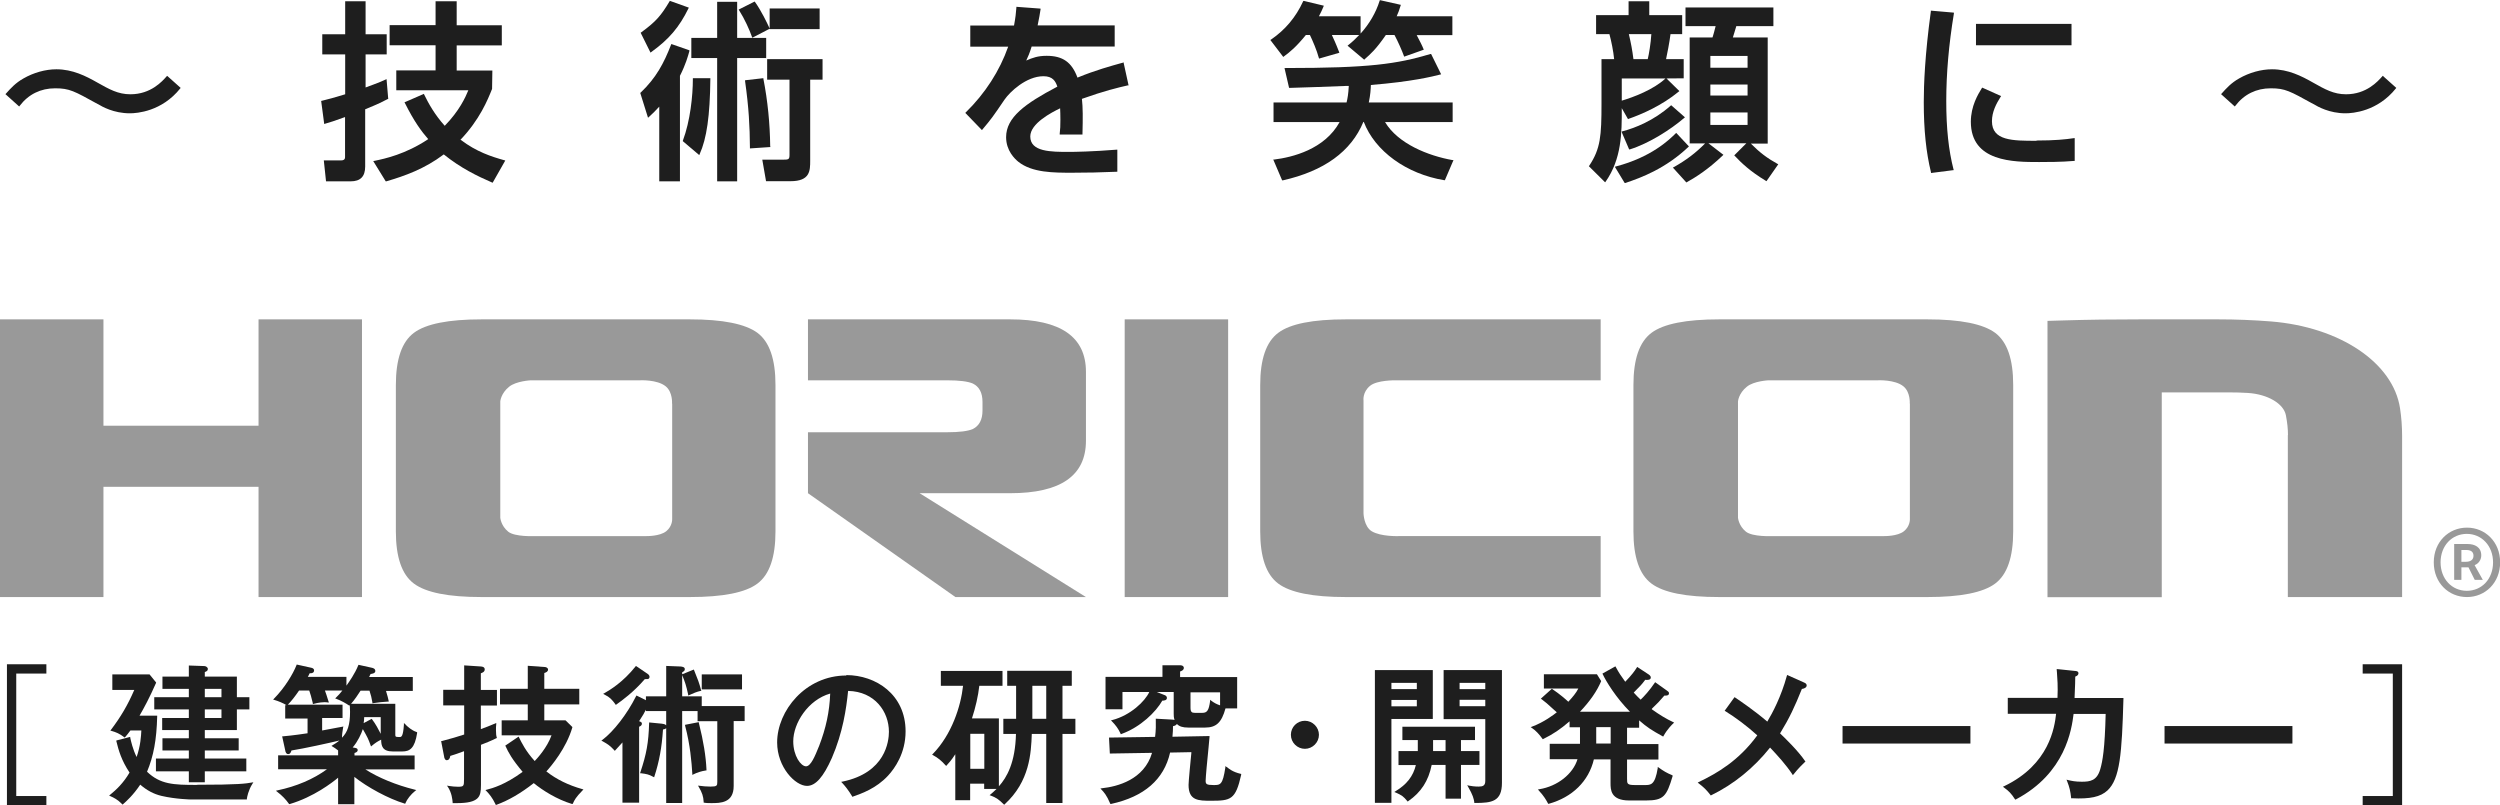 <?xml version="1.0" encoding="UTF-8"?>
<svg id="_レイヤー_2" data-name="レイヤー 2" xmlns="http://www.w3.org/2000/svg" viewBox="0 0 180.05 58">
  <defs>
    <style>
      .cls-1 {
        fill: #1e1e1e;
      }

      .cls-1, .cls-2 {
        stroke-width: 0px;
      }

      .cls-2 {
        fill: #999;
      }
    </style>
  </defs>
  <g id="_レイヤー_2-2" data-name="レイヤー 2">
    <g>
      <g>
        <path class="cls-1" d="m126.05,10.34h1.26V2.7h-2.51c.05-.17.16-.5.25-.82h2.67V.54h-6.33v1.34h2.17c-.11.44-.15.58-.21.77l-.02.05h-1.64v7.63h1.11c-.67.68-1.35,1.2-2.26,1.71l-.06.03.97,1.07.04-.02c.69-.39,1.54-.93,2.58-1.92l.05-.05-1.08-.83h2.73l-.83.83-.04.04.04.04c.47.5,1.09,1.1,2.23,1.79l.05.03.85-1.22-.06-.03c-.74-.41-1.26-.8-1.94-1.48Zm-.19-2.24v.9h-2.68v-.9h2.68Zm0-2.01v.79h-2.68v-.79h2.68Zm0-2.06v.85h-2.68v-.85h2.68Z"/>
        <path class="cls-1" d="m116.8,7.79l.45.79.04-.02c.97-.34,2.38-.95,3.61-1.96l.05-.04-.93-.91h-.01s1.25-.01,1.25-.01v-1.38h-1.27c.07-.31.25-1.24.32-1.8h.84v-1.37h-2.37V.09h-1.49v1h-2.34v1.37h.96c.13.46.29,1.25.34,1.8h-.91v3.2c0,2.33-.07,3.25-.88,4.47l-.03.04,1.17,1.16.04-.05c1.14-1.63,1.17-3.48,1.16-5.28Zm.51-5.33h1.62c-.04.65-.17,1.44-.26,1.8h-1.03c-.09-.7-.17-1.12-.33-1.8Zm-.51,4.79v-1.6h3.16-.01c-.88.82-2.32,1.35-3.15,1.6Z"/>
        <path class="cls-1" d="m171.66,5.49l-.05-.03-.04.04c-.31.35-1.13,1.29-2.61,1.29-.89,0-1.52-.36-2.39-.85-.81-.46-1.77-.95-2.94-.95-.78,0-1.64.24-2.37.66-.57.32-.92.71-1.26,1.09l-.04.04.99.89.04-.05c.63-.83,1.51-1.26,2.55-1.26s1.37.2,3.06,1.13h.01c.31.19,1.15.67,2.31.67.52,0,2.3-.13,3.63-1.79l.03-.04-.94-.84Z"/>
        <rect class="cls-1" x="142.31" y="1.72" width="6.88" height="1.54"/>
        <path class="cls-1" d="m139.06.77v.05c-.43,3.15-.51,5.29-.51,6.53,0,2.02.17,3.63.52,5.06v.05s1.64-.21,1.64-.21l-.02-.06c-.35-1.37-.52-2.93-.52-4.91s.18-4.06.55-6.31v-.06s-1.61-.14-1.61-.14h-.05Z"/>
        <path class="cls-1" d="m99.71,8.79h4.91v-1.41h-6.04c.12-.56.14-.96.15-1.26,2.97-.24,4.44-.61,4.99-.75l.07-.02-.72-1.46h-.05c-2.41.72-4.39,1.01-10.44,1.01h-.07l.33,1.43h.05c1.19-.03,2.97-.1,4.03-.14h.22c-.03.58-.09.91-.16,1.19h-5.26v1.41h4.76c-1.08,1.97-3.41,2.54-4.71,2.7h-.07s.64,1.5.64,1.5h.05c2.97-.67,4.92-2.08,5.8-4.21h.03c.8,2.1,3.07,3.75,5.8,4.2h.04s.62-1.45.62-1.45h-.07c-1.75-.31-3.93-1.18-4.86-2.74Z"/>
        <path class="cls-1" d="m92.42,4.1l.04-.03c.46-.34.88-.68,1.59-1.55h.29c.21.44.49,1.09.64,1.64l.02.06,1.46-.42-.02-.06c-.24-.63-.41-.98-.52-1.22h0s1.97,0,1.97,0c-.24.26-.51.51-.79.73l-.05.04,1.2,1.01.05-.05c.41-.36.8-.7,1.51-1.73h.62c.25.46.55,1.15.68,1.51l.02.05,1.41-.5-.02-.05c-.07-.19-.28-.61-.49-1h2.57v-1.36h-4.01c.13-.28.19-.47.25-.67l.05-.15-1.51-.34-.02.05c-.27.86-.74,1.66-1.37,2.36v-1.25h-3c.15-.28.23-.46.33-.7l.02-.06-1.42-.34h-.05s-.02.03-.02.03c-.53,1.15-1.29,2.05-2.31,2.75l-.05.03.9,1.18.03.04Z"/>
        <path class="cls-1" d="m54.16,2.66l.02.06,1.25-.65v.03h3.6V.61h-3.6v1.43l-.02-.03c-.16-.35-.58-1.23-1.03-1.86l-.03-.04-1.15.58.03.05c.4.63.75,1.41.92,1.9Z"/>
        <polygon class="cls-1" points="55.18 2.73 53.09 2.73 53.09 .13 51.65 .13 51.65 2.73 49.79 2.73 49.79 4.18 51.65 4.18 51.65 13.06 53.09 13.06 53.09 4.18 55.18 4.18 55.18 2.73"/>
        <path class="cls-1" d="m55.47,10.53c-.02-1.63-.18-3.27-.49-4.85v-.05s-1.32.15-1.32.15v.06c.27,1.92.34,3.26.35,4.79v.06s1.47-.1,1.47-.1v-.05Z"/>
        <path class="cls-1" d="m49.9,5.69c0,1.22-.19,3.02-.72,4.44v.04s1.18,1,1.18,1l.03-.07c.51-1.13.74-2.75.77-5.41v-.06s-1.26,0-1.26,0v.06Z"/>
        <path class="cls-1" d="m46.9,3.75c1.27-.91,2.02-1.79,2.68-3.14l.03-.06-1.37-.49-.02.04c-.61,1.02-.97,1.45-2.04,2.23l-.04.03.71,1.43.05-.04Z"/>
        <path class="cls-1" d="m49.67,3.63l-1.32-.46-.02.05c-.52,1.33-1.06,2.37-2.19,3.45l-.03.02.56,1.79.07-.06c.29-.27.49-.46.74-.74v5.38h1.49v-7.6c.42-.83.58-1.42.68-1.78v-.05Z"/>
        <path class="cls-1" d="m12.04,5.46l-.04.04c-.31.35-1.13,1.29-2.61,1.29-.89,0-1.52-.36-2.39-.85-.81-.46-1.77-.95-2.94-.95-.78,0-1.64.24-2.37.66-.57.32-.92.71-1.26,1.09l.04.04-.04-.04-.04.04.99.89.04-.05c.63-.83,1.51-1.26,2.55-1.26s1.37.2,3.06,1.13h.01c.31.19,1.15.67,2.31.67.52,0,2.3-.13,3.63-1.79l.03-.04-.94-.84-.05-.03Z"/>
        <path class="cls-1" d="m27.96,7.13l-.12-1.43-.07.03c-.32.15-.53.24-1.44.57v-2.38h1.52v-1.45h-1.52V.09h-1.47v2.38h-1.65v1.45h1.65v2.87c-.82.25-1.2.35-1.53.43l-.2.05.22,1.66.16-.05c.27-.08.53-.15,1.34-.45v2.89c0,.19-.14.23-.26.23h-1.27l.16,1.51h1.77c.71,0,1.05-.35,1.05-1.07v-4.12c1.01-.41,1.3-.57,1.53-.69l.1-.05Z"/>
        <path class="cls-1" d="m33.15,10.08c1.4-1.46,1.98-2.9,2.29-3.68v-.04s.02-1.28.02-1.28h-2.57v-1.81h3.25v-1.45h-3.25V.09h-1.52v1.72h-3.31v1.45h3.31v1.81h-2.83v1.43h5.19c-.21.51-.64,1.47-1.7,2.56-.73-.81-1.18-1.63-1.48-2.25l-.02-.05-1.4.61.03.05c.67,1.34,1.2,2.05,1.68,2.6-1.63,1.09-3.13,1.41-3.85,1.56l-.11.02.9,1.46h.04c1.33-.39,2.75-.89,4.14-1.94,1.21.98,2.43,1.57,3.47,2.02l.05.02.91-1.6-.07-.02c-.93-.26-2.01-.61-3.14-1.47Z"/>
        <path class="cls-1" d="m55.23,5.74h1.63v5.41c0,.34-.07.35-.5.35h-1.46l.27,1.55h1.76c1.42,0,1.42-.76,1.42-1.49v-5.82h.89v-1.48h-3.99v1.48Z"/>
        <path class="cls-1" d="m80.89,4.51l-.12.03c-.75.21-1.89.52-3.17,1.05-.41-1.11-1.06-1.57-2.22-1.57-.63,0-1.01.14-1.47.34.12-.25.25-.55.39-1.01h5.98v-1.52h-5.55c.12-.57.16-.83.21-1.15v-.06s-1.74-.13-1.74-.13v.06c-.03.39-.06.7-.17,1.29h-3.15v1.52h2.73c-.61,1.74-1.66,3.37-3.05,4.73l-.04.04,1.16,1.2.04.04.04-.05c.64-.76.74-.9,1.59-2.15.38-.55,1.56-1.68,2.8-1.68.67,0,.87.36,1,.75-2.34,1.23-3.69,2.22-3.69,3.64,0,.97.62,1.56.88,1.77.99.79,2.53.79,3.88.79.96,0,2.1-.02,3.2-.07h.05v-1.59h-.06c-1.72.14-3.05.16-3.41.16-1.31,0-2.8,0-2.8-1.11,0-.94,1.53-1.73,2.15-2.03.01.23.02.48.02.81,0,.47-.01.67-.05,1.02v.06s1.64,0,1.64,0v-.06c.03-1.17.03-1.88-.04-2.51,1.59-.57,2.6-.81,3.3-.97h.06s-.35-1.6-.35-1.6v-.06Z"/>
        <path class="cls-1" d="m120.32,7.61c-1.23,1.09-2.57,1.61-3.48,1.85l-.06.02.55,1.28h.05c1.38-.43,2.96-1.44,3.92-2.27l.05-.04-.99-.87-.04.03Z"/>
        <path class="cls-1" d="m121.63,10.54l-.91-.97-.04.04c-.48.47-1.75,1.71-4.31,2.38l-.07.02.71,1.17h.04c1.18-.39,2.93-1.06,4.55-2.6l.04-.04Z"/>
        <path class="cls-1" d="m146.67,10.14c-1.72,0-3.21,0-3.21-1.41,0-.67.31-1.26.62-1.75l.04-.06-1.36-.61-.03.04c-.28.45-.79,1.3-.79,2.42,0,2.9,3.08,2.9,4.92,2.9.56,0,1.6,0,2.51-.08h.05v-1.64h-.06c-.6.09-1.38.17-2.69.17Z"/>
      </g>
      <g>
        <path class="cls-2" d="m54.55,23.97c-.87-.64-2.49-.97-4.87-.97h-14.99c-2.38,0-4.01.32-4.88.97-.87.65-1.3,1.9-1.3,3.76v10.54c0,1.86.43,3.11,1.3,3.76.87.65,2.49.97,4.88.97h14.99c2.38,0,4.01-.32,4.87-.97.87-.65,1.3-1.9,1.3-3.76v-10.54c0-1.86-.43-3.11-1.3-3.76Zm-6.14,5.09v8.32s.03.51-.43.88c-.46.37-1.42.35-1.42.35h-8.06s-1.42.07-1.9-.32c-.52-.42-.57-1-.57-1v-8.38s.04-.58.64-1.06c.51-.41,1.55-.46,1.55-.46h7.86s1.24-.07,1.86.43c.52.42.46,1.24.46,1.24Z"/>
        <path class="cls-2" d="m143.69,23.97c-.87-.64-2.5-.97-4.88-.97h-14.99c-2.38,0-4.01.32-4.88.97-.87.65-1.3,1.9-1.3,3.76v10.54c0,1.86.43,3.11,1.3,3.76.87.65,2.49.97,4.88.97h14.99c2.38,0,4.01-.32,4.88-.97.87-.65,1.3-1.9,1.3-3.76v-10.54c0-1.86-.43-3.11-1.3-3.76Zm-6.14,5.09v8.32s.03.51-.43.88c-.46.37-1.42.35-1.42.35h-8.06s-1.41.07-1.9-.32c-.52-.42-.57-1-.57-1v-8.38s.04-.58.64-1.06c.5-.41,1.55-.46,1.55-.46h7.86s1.24-.07,1.86.43c.52.42.46,1.24.46,1.24Z"/>
        <polygon class="cls-2" points="26.07 23 18.62 23 18.62 30.66 7.45 30.66 7.45 23 0 23 0 43 7.45 43 7.45 35.06 18.62 35.06 18.62 43 26.07 43 26.07 23"/>
        <path class="cls-2" d="m78.21,26.78c0-2.52-1.82-3.78-5.46-3.78h-14.56v4.39h10.03c.88,0,1.49.08,1.84.23.47.23.7.67.7,1.33v.62c0,.66-.24,1.1-.7,1.33-.35.15-.96.23-1.84.23h-10.03v4.39l10.62,7.48h9.4l-11.98-7.48h6.52c3.64,0,5.46-1.26,5.46-3.78v-4.97Z"/>
        <rect class="cls-2" x="81" y="23" width="7.45" height="20"/>
        <path class="cls-2" d="m115.28,23h-18.35c-2.38,0-4.01.32-4.87.97-.87.65-1.3,1.9-1.3,3.76v10.54c0,1.86.43,3.11,1.3,3.76.87.65,2.49.97,4.87.97h18.35v-4.39h-14.55s-1.28.05-1.94-.35c-.56-.34-.59-1.28-.59-1.28v-8.13s-.09-.61.48-1.07c.51-.41,1.81-.39,1.81-.39h14.79v-4.39Z"/>
        <path class="cls-2" d="m164.77,31.32v11.68h8.23v-11.59c0-.68-.05-1.36-.15-2.01-.5-3.28-4.33-5.85-9.3-6.25-1.25-.1-2.53-.15-3.8-.15h-5.61c-1.98,0-3.67.02-5.65.08l-1.03.03v19.9h8.23v-14.75h4.87c.42,0,.86.01,1.33.04,1.43.09,2.58.77,2.74,1.61.1.52.15.99.15,1.43Z"/>
        <path class="cls-2" d="m175.28,40.5c0-1.48,1.08-2.5,2.39-2.5s2.39,1.02,2.39,2.5-1.08,2.5-2.39,2.5-2.39-1.01-2.39-2.5Zm4.27,0c0-1.19-.82-2.05-1.89-2.05s-1.89.85-1.89,2.05.82,2.05,1.89,2.05,1.89-.84,1.89-2.05Zm-2.81-1.32h.97c.52,0,.99.22.99.82,0,.31-.19.6-.48.7l.59,1.06h-.58l-.45-.9h-.51v.9h-.52v-2.58Zm.85,1.28c.34,0,.55-.15.55-.43,0-.25-.14-.42-.52-.42h-.35v.85h.33Z"/>
      </g>
      <g>
        <polygon class="cls-1" points=".5 58 3.34 58 3.34 57.33 1.17 57.33 1.17 48.51 3.34 48.51 3.34 47.84 .5 47.84 .5 58"/>
        <path class="cls-1" d="m13.6,50.21h-2.49v.88h2.49v.62h-1.92v.87h1.92v.59h-1.9v.88h1.9v.58h-2.37v.92h2.37v.79h1.15v-.79h2.99v-.92h-2.99v-.58h2.44v-.88h-2.44v-.59h2.31v-1.49h.9v-.88h-.9v-1.48h-2.31v-.33c.12-.04.22-.09.22-.22s-.16-.21-.25-.21l-1.12-.04v.8h-1.9v.88h1.9v.6Zm1.15,0v-.6h1.2v.6h-1.2Zm0,1.5v-.62h1.2v.62h-1.2Z"/>
        <path class="cls-1" d="m14.17,56.53c-1.69,0-2.63-.04-3.58-.95.47-1.12.69-2.31.73-3.98v-.06s-1.27,0-1.27,0c.33-.57.71-1.27,1.19-2.36v-.03s-.47-.58-.47-.58h-2.68v1.12h1.58c-.47,1.09-.98,1.95-1.67,2.86l-.05.07.08.02c.32.09.59.2.91.45l.04.03.04-.04c.13-.15.23-.28.37-.47h.79c-.02.41-.06,1.1-.34,1.91-.28-.56-.41-1.16-.46-1.39v-.06s-1,.26-1,.26v.05c.16.66.37,1.39.95,2.26-.45.77-.96,1.24-1.4,1.6l-.07.06.09.04c.25.11.52.24.84.57l.04.04.04-.04c.24-.21.73-.65,1.23-1.4.46.4.97.68,1.53.81,1.02.24,2.13.26,2.14.26h4.01v-.05c.01-.11.11-.63.4-1.08l.07-.11-.13.02c-.4.07-.9.16-3.94.16Z"/>
        <path class="cls-1" d="m29.21,52.18l-.12-.11v.12c-.06.89-.19.89-.31.89-.31,0-.31-.02-.31-.2v-2.19h-3.19c.26-.29.51-.67.69-.95h.64c.1.31.16.53.21.85v.06s.07-.01.07-.01c.3-.05.78-.1,1.04-.11h.07s-.02-.1-.02-.1c-.03-.14-.06-.28-.18-.67h1.93v-1h-3.15l.02-.03c.04-.07.06-.11.09-.19.12-.01.34-.05.34-.21,0-.18-.17-.22-.26-.24l-.95-.21-.02.04c-.24.6-.65,1.18-.85,1.46v-.63h-2.78s0-.02.01-.02c.03-.06.07-.12.12-.24h0c.08,0,.2,0,.27-.07.03-.03.05-.08.05-.13,0-.15-.13-.18-.21-.2l-1.04-.23-.02.05c-.24.62-.85,1.63-1.61,2.4l-.07.07.09.03c.28.08.62.22.88.38h-.1v.96h1.61v1.06c-1.06.16-1.56.2-1.77.22h-.06s.23,1.05.23,1.05v.02c.03.07.06.21.2.21.16,0,.2-.14.24-.26.85-.13,2.76-.55,3.46-.72-.15.12-.31.23-.5.34l-.08.05.08.05c.14.08.19.12.38.26l.02.02v.35h-4.32v1h3.52c-.99.72-2.19,1.23-3.56,1.52l-.12.03.1.08c.33.25.63.56.83.85l.02.03h.04c1.73-.51,3.07-1.55,3.49-1.9v1.91h1.17v-1.97c.92.74,2.47,1.58,3.61,1.92l.05.02.02-.05c.11-.27.39-.63.69-.87l.09-.07-.11-.03c-1.34-.33-2.62-.86-3.56-1.46h3.55v-1h-4.33v-.18c.1-.03.23-.08.23-.21,0-.14-.17-.16-.26-.17l-.1-.02c.37-.43.62-.98.73-1.32.34.6.39.69.56,1.17l.03.08.06-.05c.24-.2.42-.32.67-.44,0,.45.09.85.84.85h.68c.54,0,.9-.22,1.07-1.33v-.05s-.04-.02-.04-.02c-.36-.12-.63-.38-.76-.5Zm-1.79-.52v1.19c-.16-.32-.38-.73-.62-1.04l-.03-.04-.58.31c.02-.14.04-.27.04-.43h1.19Zm-2.71.74l.02-.08-.08.02c-.11.02-.22.04-.33.06-.27.05-.57.11-1.12.21v-.9h1.47v-.96h-3.94c.25-.25.51-.58.81-1.02h.73c.09.27.15.44.26.92v.06s.07-.02.07-.02c.28-.08.71-.15,1-.1h.09s-.03-.07-.03-.07c-.12-.41-.19-.59-.26-.79h1.26c-.18.22-.3.36-.46.51l-.06.06.08.03c.36.13.73.35.89.46l.04.03.03-.03s0,0,.01-.01c0,.15.02.29.02.49,0,.94-.18,1.46-.58,1.86,0-.23.04-.49.08-.73Z"/>
        <path class="cls-1" d="m39.34,55.57c.38-.42,1.44-1.68,1.88-3.18v-.03s-.49-.48-.49-.48h-1.53v-1.15h2.52v-1.12h-2.52v-1.14c.13-.04.27-.1.27-.25,0-.12-.15-.18-.22-.18h0l-1.24-.09v1.66h-2v1.12h2v1.15h-1.88v1.08h3.59c-.32.89-1.02,1.65-1.21,1.85-.65-.71-.95-1.34-1.12-1.68l-.04-.08-.96.65.02.04c.21.46.45.92,1.23,1.85-1.27.93-2.18,1.18-2.57,1.28l-.11.03.07.07c.2.21.42.46.66.96l.02.05.05-.02c.87-.32,1.75-.83,2.68-1.56.63.52,1.68,1.18,2.75,1.5h.05s.02-.03.02-.03c.11-.25.22-.46.69-.94l.07-.07-.09-.03c-.99-.28-1.84-.69-2.58-1.27Z"/>
        <path class="cls-1" d="m35.78,53.16v-.04c-.04-.13-.06-.23-.06-.53,0-.18,0-.3.02-.43v-.09s-.19.08-.19.08c-.36.15-.52.22-.92.36v-1.7h1.16v-1.12h-1.16v-1.2c.11-.04.28-.1.28-.28,0-.13-.08-.19-.26-.21l-1.22-.08v1.76h-1.51v1.12h1.51v2.1c-.6.19-.81.26-1.61.47h-.05s.22,1.14.22,1.14v.02c.03.09.06.22.19.22s.22-.1.25-.31c.34-.1.61-.2.99-.34v2c0,.53-.02.56-.45.56-.23,0-.37-.02-.66-.06l-.12-.02.07.1c.28.43.32.89.34,1.11v.05s.06,0,.06,0c.08,0,.16,0,.24,0,.79,0,1.23-.11,1.48-.34.22-.21.26-.51.26-.95v-2.91c.27-.1.74-.29,1.12-.48l.04-.02Z"/>
        <path class="cls-1" d="m50.88,55.47v-.05c-.04-.94-.22-2.05-.54-3.32l-.02-.09-.98.19v.06c.37,1.39.47,2.64.52,3.46v.09s.08-.04.08-.04c.26-.13.56-.23.89-.28h.05Z"/>
        <path class="cls-1" d="m50.55,50.15h-1.42v-1.53c.21.51.29.75.43,1.4v.07s.08-.03.08-.03c.3-.14.55-.24.81-.3h.06s-.02-.07-.02-.07c-.14-.52-.23-.76-.5-1.42l-.02-.05-.81.33h-.03s0-.13,0-.13c.12-.07.19-.11.19-.23,0-.15-.18-.18-.32-.19l-1.02-.04v2.19h-1.46v.28l-.68-.34-.03.05c-.66,1.31-1.62,2.54-2.43,3.15l-.07.05.08.04c.4.22.55.33.85.65l.04.05.04-.05c.07-.07.13-.14.2-.22.08-.09.18-.19.31-.34v4.34h1.2v-5.47c.11-.05.2-.1.2-.22,0-.09-.04-.12-.2-.18.25-.38.4-.64.49-.83v.1h1.46v1.03c-.07-.09-.23-.11-.31-.12l-.92-.09v.06c-.04,1.39-.19,2.22-.63,3.53l-.02.07h.07c.39.05.56.08.88.26l.06.03.02-.06c.35-1.08.53-2.06.62-3.38.11-.02.19-.05.23-.1v5.39h1.15v-6.62h1.11v.73h1.42v4.37c0,.27-.02.34-.49.34-.32,0-.55-.03-.71-.05l-.19-.02.06.1c.23.4.33.66.35,1.09v.04s.04,0,.04,0c.15.03.38.03.51.03.64,0,1.61,0,1.61-1.23v-4.68h.79v-1.08h-3.09v-.73Z"/>
        <path class="cls-1" d="m44.32,50.72l.03.05.08-.06c.35-.25,1.18-.84,2.01-1.8h.03c.16,0,.23,0,.27-.05.03-.03.04-.08.04-.12,0-.09-.08-.17-.14-.21l-.84-.57-.03.04c-.92,1.15-1.84,1.69-2.24,1.92l-.09.05.09.05c.4.2.54.36.79.7Z"/>
        <rect class="cls-1" x="50.54" y="48.57" width="2.9" height="1.08"/>
        <path class="cls-1" d="m60.95,48.65c-2.94,0-4.98,2.54-4.98,4.82,0,1.79,1.31,3.13,2.15,3.13.62,0,1.18-.64,1.79-2.01.79-1.83,1.04-3.53,1.17-4.83,1.93.04,2.94,1.5,2.94,2.94,0,.68-.24,2.95-3.34,3.59l-.1.02.07.07c.22.24.42.48.72.97l.02.04.04-.02c.62-.22,1.67-.58,2.53-1.51.47-.51,1.26-1.6,1.26-3.19,0-2.66-2.15-4.05-4.27-4.05Zm-1.16,1.31c-.05,1.3-.3,2.47-.8,3.77l-.03.07c-.25.62-.56,1.39-.91,1.39-.37,0-.92-.75-.92-1.8,0-1.31,1.07-2.99,2.66-3.44Z"/>
        <path class="cls-1" d="m76.51,49.39h.68v-1.08h-4.65v1.08h.64v2.38h-.92v1.09h.91c-.05,2.06-.65,3.12-1.23,3.77v-4.89h-1.94c.26-.79.45-1.63.53-2.35h1.67v-1.07h-4.44v1.07h1.6c-.16,1.48-.82,3.52-2.18,4.91l-.05.05.07.04c.34.18.62.41.9.73l.05.04.04-.05c.12-.13.32-.34.61-.79v3.31h1.07v-1.19h1.01v.38h.89c-.15.15-.3.28-.43.39l-.07.06.09.03c.4.15.59.29.92.62l.04.04.04-.04c1.8-1.64,1.9-3.68,1.95-5.06h1.04v4.97h1.17v-4.97h.93v-1.09h-.93v-2.38Zm-5.62,3.46v2.52h-1.01v-2.52h1.01Zm4.46-3.46v2.38h-1v-2.38h1Z"/>
        <path class="cls-1" d="m88.33,55.24l-.08-.07v.1c-.19,1.27-.36,1.27-.85,1.27-.52,0-.57-.08-.57-.31s.12-1.53.21-2.39c.05-.5.07-.74.07-.77v-.06l-2.67.05c.03-.32.04-.52.04-.76.16-.03.24-.09.28-.16.17.18.42.26.82.26h1.21c.8,0,1.19-.36,1.47-1.38h.84v-2.26h-4.11v-.4c.1-.03.27-.1.27-.26,0-.08-.05-.19-.3-.19h-1.24s0,.84,0,.84h-4.1v2.33h1.22v-1.24h1.93c-.3.66-1.35,1.68-2.67,2.02l-.09.02.07.07c.27.28.45.51.62.88l.02.05.05-.02c1.38-.5,2.48-1.59,2.94-2.4.12,0,.33-.02.33-.19,0-.15-.11-.19-.22-.23l-.5-.2h1.21v1.56c0,.12,0,.27.06.45-.06-.02-.13-.02-.26-.03l-1.09-.06v.06c.01.38.01.77-.05,1.25l-3.32.05.06,1.15,3.04-.05c-.57,1.94-2.5,2.43-3.61,2.55l-.11.02.08.08c.17.18.38.41.62.99l.02.04h.05c2.38-.52,3.81-1.76,4.25-3.7l1.53-.03v.07c-.05.5-.2,2.03-.2,2.29,0,1.14.72,1.14,1.62,1.14,1.42,0,1.77-.07,2.17-1.87v-.06s-.04-.01-.04-.01c-.56-.13-.84-.36-1.02-.51Zm-.46-5.38v.94c-.24-.08-.45-.19-.64-.34l-.08-.06v.1c-.09.66-.21.84-.56.84h-.53c-.23,0-.32-.06-.32-.38v-1.1h2.13Z"/>
        <path class="cls-1" d="m93.98,51.91c-.56,0-1.01.45-1.01,1.01s.46,1.01,1.01,1.01,1.01-.46,1.01-1.01-.46-1.01-1.01-1.01Z"/>
        <path class="cls-1" d="m103.97,51.79h3v4.45c0,.34-.17.41-.48.41s-.54-.04-.7-.07l-.12-.03.06.11c.35.6.41.86.45,1.12v.05h.06c1.2,0,1.93-.1,1.93-1.45v-8.12h-4.2v3.53Zm1.15-2.16v-.45h1.85v.45h-1.85Zm1.85.77v.46h-1.85v-.46h1.85Z"/>
        <path class="cls-1" d="m106.55,54.09h-1.33v-.79h1.01v-.96h-5.23v.96h1.11c0,.54,0,.67,0,.79h-1.39v1.01h1.25c-.19.8-.66,1.4-1.46,1.88l-.09.06.1.04c.43.19.55.27.83.61l.03.04.04-.03c.92-.63,1.46-1.46,1.69-2.61h1v2.43h1.11v-2.43h1.33v-1.01Zm-2.44-.79v.79h-.9v-.79h.9Z"/>
        <path class="cls-1" d="m103.19,48.26h-4.17v9.56h1.19v-6.04h2.98v-3.52Zm-1.15,2.15v.46h-1.83v-.46h1.83Zm0-1.23v.45h-1.83v-.45h1.83Z"/>
        <path class="cls-1" d="m118.97,51.04c.46-.44.52-.51.84-.88l.05-.06h0c.11,0,.24,0,.3-.06.03-.03.04-.07.04-.11,0-.09-.05-.12-.13-.18l-.87-.62-.03.05c-.38.56-.75.96-1.01,1.21-.14-.13-.3-.29-.5-.51.51-.51.58-.59.83-.92.16.02.27,0,.34-.04.04-.03.06-.07.06-.12,0-.08-.04-.14-.13-.21l-.85-.56-.03.05c-.13.22-.39.57-.83,1.02-.29-.4-.47-.66-.68-1.06l-.03-.05-.93.52.02.05c.25.53.95,1.68,1.96,2.7h-3.6c.72-.76,1.22-1.48,1.52-2.19v-.03s-.3-.48-.3-.48h-3.82v1.03h2.48c-.15.31-.43.64-.72.95-.17-.16-.6-.54-1.15-.91l-.04-.02-.79.71.06.04c.29.22.39.3.91.78l.18.16c-.2.16-.93.72-1.78,1.03l-.1.04.09.06c.27.18.53.46.75.77l.03.04.04-.02c.71-.35,1.23-.7,1.89-1.27v.43h.75v.68c0,.21,0,.34,0,.51h-2.18v1.11h2c-.32,1.06-1.44,1.95-2.75,2.16l-.1.02.07.08c.36.39.52.67.62.86l.05.09h.04c1.7-.47,2.88-1.63,3.25-3.2h1.2v1.7c0,.47,0,1.26,1.34,1.26h1.22c1.27,0,1.48-.31,1.91-1.75v-.05s-.03-.02-.03-.02c-.41-.17-.62-.3-.97-.55l-.07-.05v.09c-.2,1.22-.49,1.22-.94,1.22h-.67c-.6,0-.6-.09-.6-.46v-1.38h2.26v-1.11h-2.26v-1.18h.87v-.53c.58.51.92.72,1.68,1.14l.05.03.03-.05c.27-.49.63-.84.7-.9l.06-.06-.08-.04c-.46-.21-.97-.52-1.53-.92Zm-2.97,1.33v1.18h-1.04c0-.17,0-.29,0-.45v-.73h1.04Z"/>
        <path class="cls-1" d="m130.12,49.37c0-.09-.07-.17-.18-.21l-1.23-.55-.02.06c-.41,1.5-1.04,2.69-1.41,3.3-.88-.76-1.98-1.51-2.31-1.73l-.05-.03-.71.98.05.03c.73.45,1.55,1.06,2.3,1.74-1.34,1.83-2.88,2.72-4.21,3.36l-.08.04.07.06c.4.31.55.46.84.83l.03.04.04-.02c1.61-.78,3.07-1.97,4.23-3.43.54.57,1.15,1.24,1.6,1.92l.04.07.05-.06c.35-.45.71-.78.82-.89l.04-.03-.03-.04c-.49-.73-1.5-1.71-1.8-1.99.69-1.13,1.05-1.91,1.57-3.2.21-.03.34-.12.34-.23Z"/>
        <rect class="cls-1" x="132.7" y="52.29" width="9.21" height="1.26"/>
        <path class="cls-1" d="m149.48,48.72c.16-.05.21-.16.21-.23,0-.15-.17-.17-.26-.17l-1.24-.13h-.07s.02.22.02.22c.03.43.08,1.03.04,1.85h-3.58v1.15h3.48c-.11.97-.48,3.65-3.74,5.21l-.09.04.08.06c.35.25.53.44.78.83l.03.04.05-.02c3.58-1.89,4.01-5.05,4.15-6.15h2.31c-.06,2.51-.22,3.4-.39,3.98-.24.83-.73.9-1.33.9-.47,0-.73-.06-.99-.12l-.11-.03.04.1c.18.46.24.73.29,1.19v.05s.05,0,.05,0c1.32.07,2.07-.1,2.57-.56.9-.84,1.04-2.65,1.15-6.6v-.06s-3.52,0-3.52,0c.04-.94.05-1.29.05-1.54Z"/>
        <rect class="cls-1" x="155.89" y="52.29" width="9.21" height="1.26"/>
        <polygon class="cls-1" points="170.16 47.84 170.16 48.51 172.33 48.51 172.33 57.33 170.16 57.33 170.16 58 173 58 173 47.84 170.16 47.84"/>
      </g>
    </g>
  </g>
</svg>
